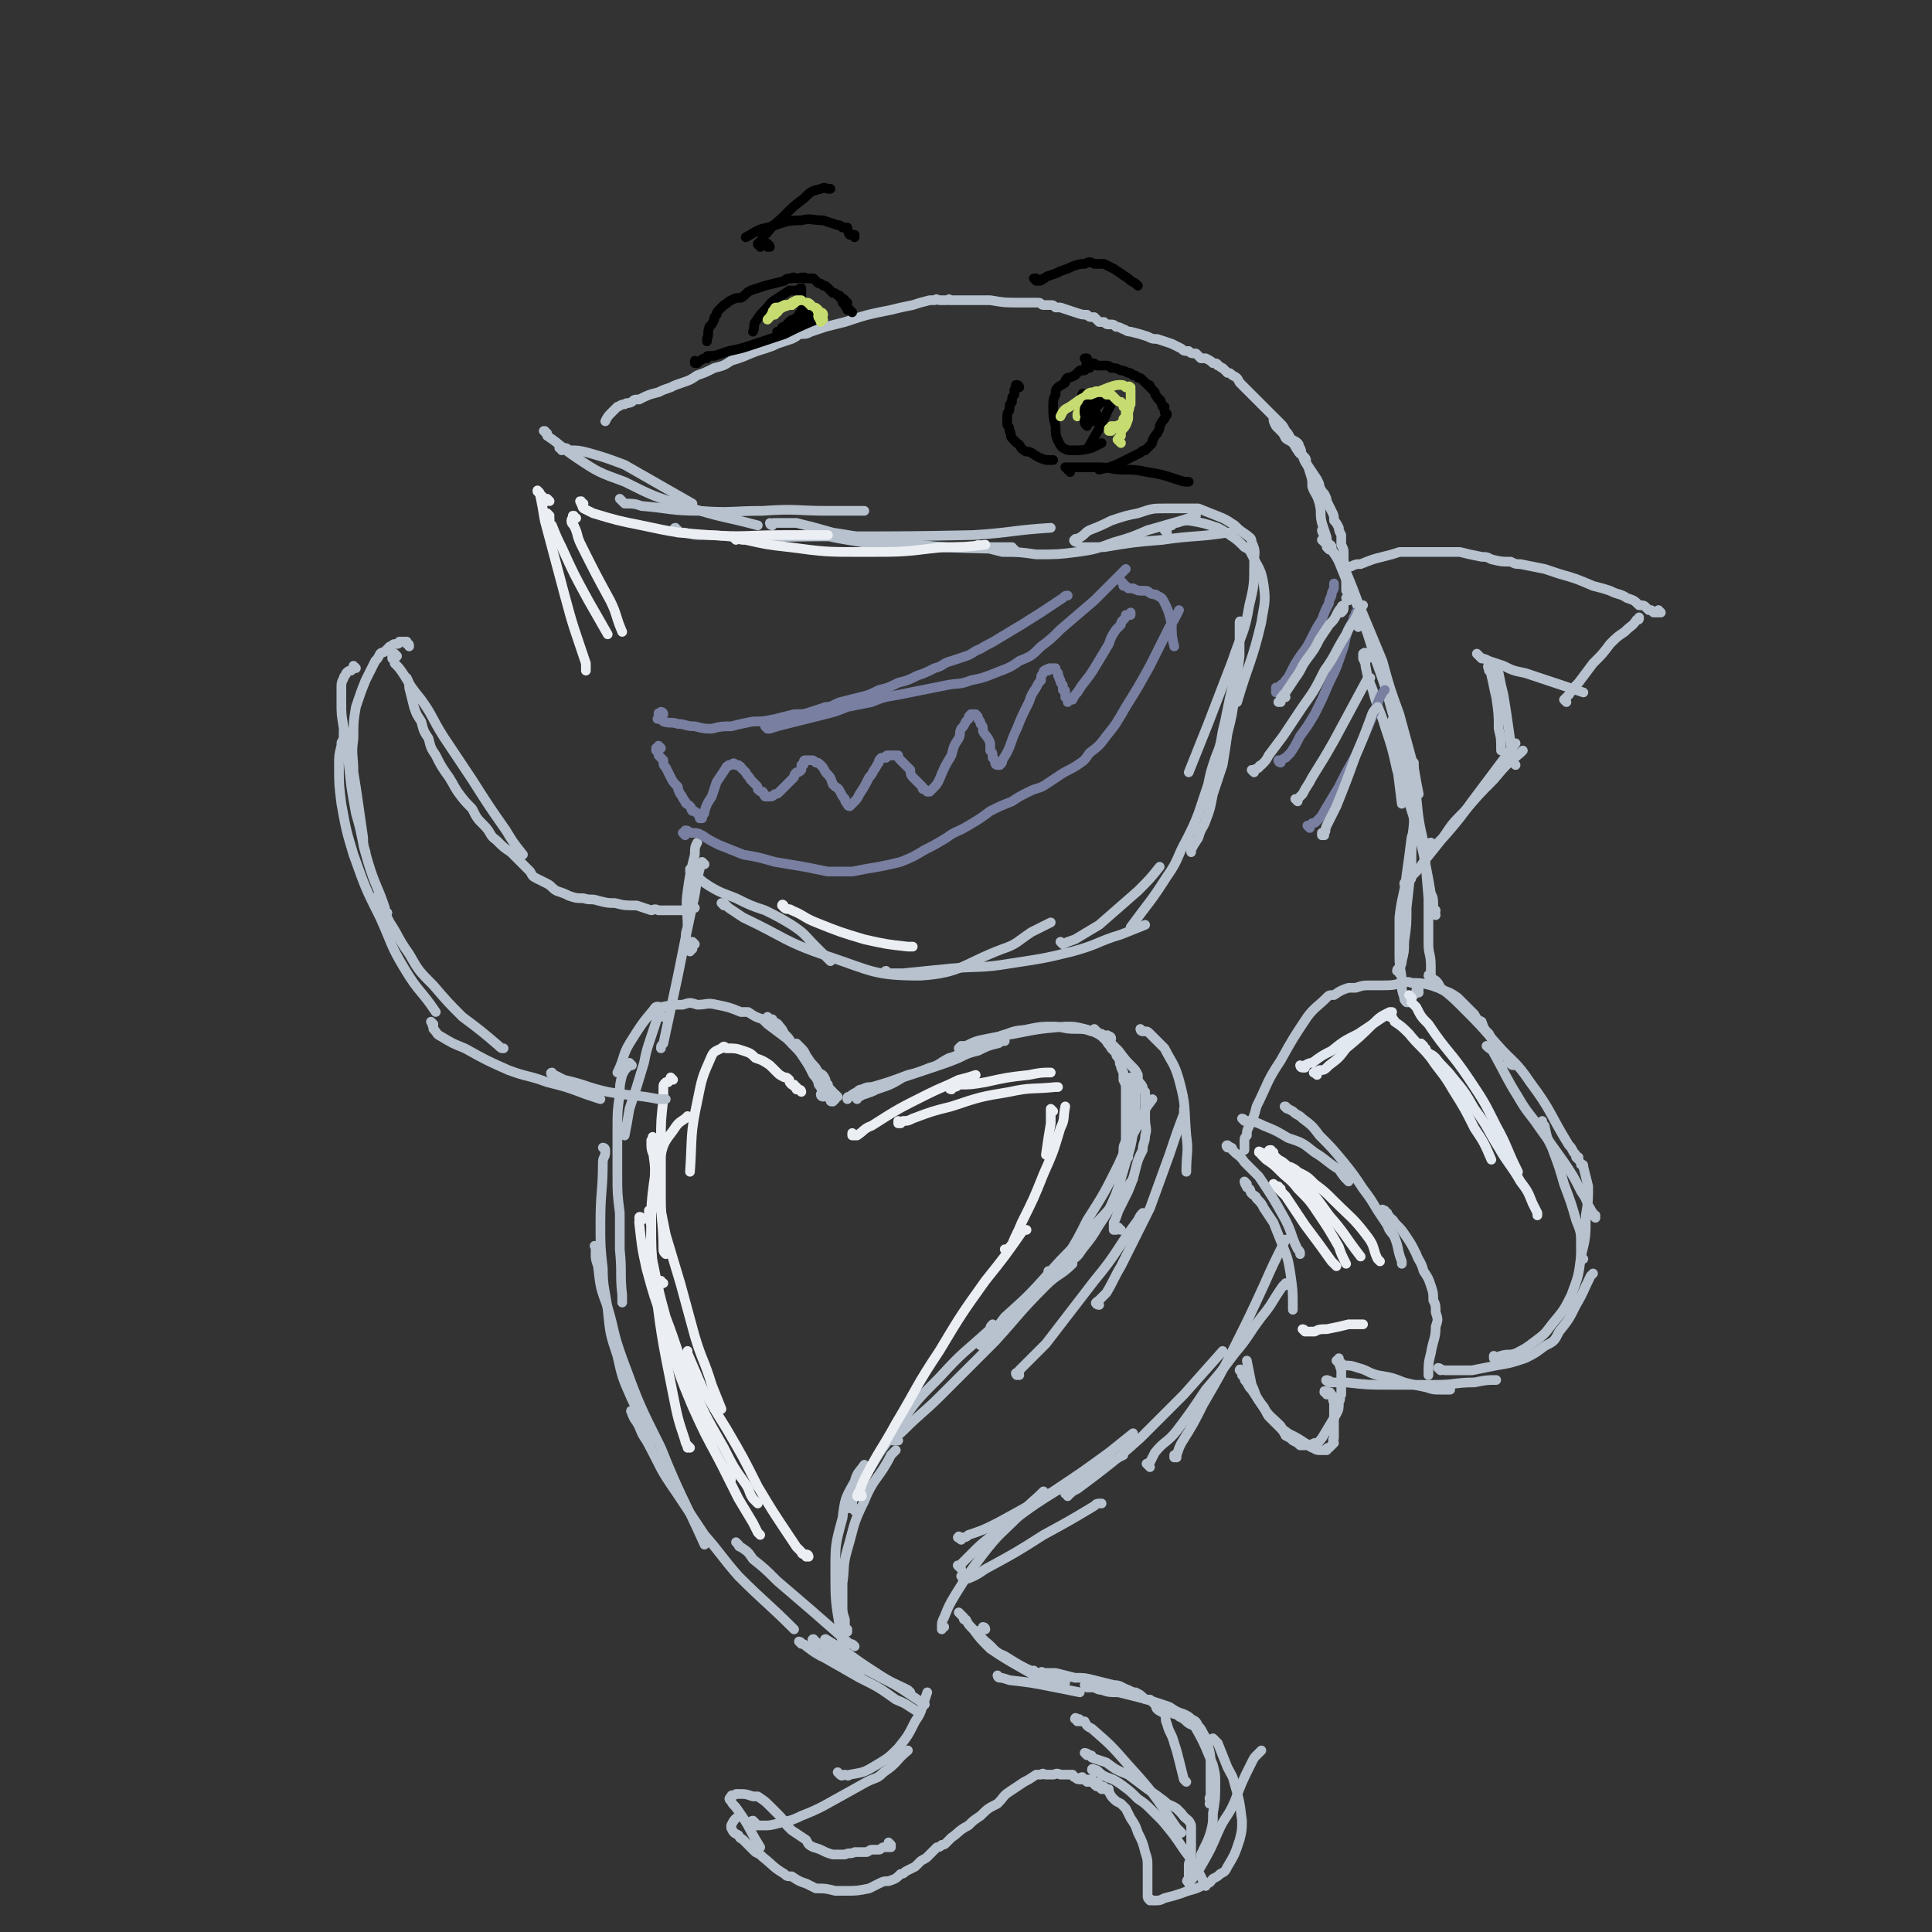 <svg viewBox='0 0 798 798' version='1.1' xmlns='http://www.w3.org/2000/svg' xmlns:xlink='http://www.w3.org/1999/xlink'><rect x="0" y="0" width="798" height="798" fill="#333333" stroke="none"/><g fill='none' stroke='#B7C2CE' stroke-width='4' stroke-linecap='round' stroke-linejoin='round'><path d='M337,678c-1,0 -1,-1 -1,-1 -1,0 0,1 0,1 0,0 0,0 1,0 0,1 0,1 1,1 2,1 2,1 3,2 5,3 5,3 10,5 6,4 6,3 13,7 6,3 6,3 12,7 3,2 3,2 6,4 '/><path d='M342,678c0,0 -2,-1 -1,-1 10,6 10,7 21,14 6,4 7,4 13,7 0,0 0,0 1,1 '/><path d='M355,691c-1,0 -1,-1 -1,-1 -1,0 -1,1 -1,1 -1,-1 -1,-1 -1,-1 -1,0 -1,0 -1,-1 -1,-2 -1,-2 -1,-4 -2,-6 -2,-6 -3,-12 -2,-12 -2,-12 -2,-24 0,-11 0,-11 3,-22 1,-8 1,-8 5,-15 1,-4 2,-4 4,-7 '/><path d='M350,674c0,0 -1,-1 -1,-1 0,0 1,0 1,0 -1,0 -1,0 -1,-1 0,-1 0,-1 0,-3 -1,-3 -1,-3 -1,-6 0,-5 0,-5 0,-9 1,-7 0,-7 2,-14 3,-10 2,-10 7,-20 4,-10 6,-9 11,-19 1,-1 1,-1 2,-2 '/><path d='M353,624c0,-1 -1,-1 -1,-1 0,-1 1,0 1,0 -1,0 -1,0 -2,0 0,0 0,0 0,0 1,-1 1,-1 1,-3 2,-4 2,-4 4,-8 7,-11 6,-11 14,-21 8,-12 8,-12 18,-22 10,-11 10,-10 21,-20 0,-1 0,-1 1,-2 '/><path d='M371,595c0,0 -1,-1 -1,-1 0,0 0,0 0,1 -1,0 -2,0 -1,0 1,-2 2,-2 4,-4 8,-8 8,-7 16,-15 11,-11 11,-11 22,-22 10,-11 10,-12 21,-23 5,-5 6,-4 11,-9 '/><path d='M406,556c-1,0 -2,-1 -1,-1 0,-1 1,0 1,-1 1,-1 1,-1 2,-2 4,-4 4,-4 7,-8 10,-9 10,-9 19,-19 7,-8 7,-7 14,-15 7,-7 7,-7 14,-15 3,-4 3,-4 6,-8 '/><path d='M434,526c0,0 -1,-1 -1,-1 0,0 0,1 1,1 0,1 0,1 0,1 0,0 0,0 0,-1 1,0 1,0 2,-1 2,-3 2,-2 4,-5 5,-8 5,-8 9,-16 7,-11 7,-11 13,-23 4,-9 4,-9 9,-18 2,-5 2,-5 5,-9 '/><path d='M438,525c0,-1 -1,-1 -1,-1 0,-1 0,0 0,0 0,0 0,0 0,0 1,0 1,0 1,0 1,0 1,0 2,-1 1,0 1,-1 2,-2 3,-2 3,-2 5,-5 4,-5 4,-5 7,-10 4,-6 4,-6 7,-13 2,-6 2,-6 4,-13 2,-6 2,-6 3,-12 1,-6 0,-6 1,-11 0,-3 0,-3 0,-6 0,-2 0,-2 -1,-3 0,-1 0,-1 -1,-3 0,0 0,0 0,0 '/><path d='M463,508c-1,0 -1,-1 -1,-1 -1,0 -1,0 -1,1 -1,0 -1,0 -1,0 0,0 0,0 0,0 0,0 0,0 0,0 0,-2 0,-2 0,-3 1,-2 1,-2 2,-5 2,-4 2,-4 4,-8 2,-5 2,-5 3,-9 1,-4 1,-4 3,-8 0,-3 1,-3 1,-6 1,-3 0,-3 0,-7 0,-3 0,-3 0,-5 0,-3 0,-3 0,-6 -1,-1 -1,-1 -1,-2 -1,-2 -1,-1 -2,-3 0,-1 0,-1 0,-2 -1,-2 -1,-2 -2,-3 -3,-3 -3,-3 -6,-7 -1,-1 -1,-1 -3,-3 -1,-1 -1,-1 -2,-2 -1,-1 -1,-1 -3,-2 -1,-1 -1,-1 -2,-2 '/><path d='M466,478c0,0 -1,-1 -1,-1 0,0 1,0 1,1 0,0 -1,0 -1,1 0,0 -1,0 -1,-1 0,0 0,0 0,-1 0,-1 0,-1 0,-2 0,-3 1,-2 1,-5 0,-4 0,-4 0,-8 0,-4 0,-4 0,-7 0,-3 0,-3 0,-5 0,-2 0,-2 -1,-4 0,-2 0,-2 0,-3 -1,-2 -1,-2 -1,-3 -1,-1 0,-1 -1,-3 -1,-1 -1,-1 -1,-2 -1,-1 -1,-1 -2,-2 -1,-2 -1,-1 -2,-3 -1,-1 -1,-1 -2,-2 -3,-2 -4,-2 -7,-3 -4,-1 -4,-1 -8,-1 -11,1 -11,1 -21,3 -6,1 -6,1 -11,2 -5,1 -5,1 -9,3 -1,0 -1,0 -2,0 -1,1 -1,1 -1,1 '/><path d='M459,429c0,-1 -1,-1 -1,-1 -1,-1 -1,0 -1,0 -1,0 -1,0 -2,-1 -2,0 -2,-1 -4,-1 -3,-1 -3,-1 -7,-1 -5,0 -5,-1 -9,-1 -5,0 -5,0 -10,1 -4,1 -4,0 -9,2 -4,1 -4,2 -8,3 -4,2 -4,2 -8,4 -4,1 -4,2 -8,3 -4,2 -4,3 -8,4 -5,2 -5,2 -9,3 -8,3 -8,3 -15,5 -2,0 -2,0 -4,1 -1,0 -1,0 -2,1 -2,1 -2,1 -3,2 -1,0 -1,0 -1,1 '/><path d='M415,430c0,0 -1,-1 -1,-1 0,0 1,0 1,1 -1,0 -1,0 -2,0 0,0 0,1 -1,1 -4,1 -4,1 -8,3 -4,1 -4,1 -8,3 -5,2 -5,2 -11,4 -6,2 -6,2 -12,4 -5,3 -5,3 -11,5 -2,1 -2,1 -5,2 -1,0 -1,1 -3,1 0,0 0,0 0,1 '/><path d='M346,453c0,0 -1,-1 -1,-1 0,0 1,1 1,1 0,0 -1,0 -1,0 0,0 0,0 0,1 0,0 0,0 -1,1 -1,0 -1,0 -1,-1 -1,0 0,-1 -1,-2 -1,-1 0,-1 -1,-3 -2,-4 -2,-4 -4,-7 -2,-3 -2,-3 -4,-6 -1,-2 -1,-2 -2,-3 -1,-1 -1,-1 -2,-2 0,0 0,0 0,0 '/><path d='M340,453c0,0 -1,0 -1,-1 0,0 1,0 1,0 0,-1 0,-1 0,-1 0,-1 -1,-1 -1,-2 -1,-1 -1,-1 -1,-2 -1,-2 -1,-2 -2,-3 -2,-4 -2,-4 -4,-7 -2,-3 -2,-3 -5,-6 -1,-2 -1,-2 -3,-4 -1,-2 -1,-2 -2,-3 -1,-2 -2,-1 -3,-3 -1,0 -1,0 -2,-1 '/><path d='M344,452c0,0 -1,-1 -1,-1 0,0 1,0 1,0 -1,-1 -1,-1 -1,-1 -1,-1 -1,-1 -1,-2 -1,-1 -1,-1 -1,-2 -1,-2 -1,-2 -3,-3 -1,-2 -1,-2 -3,-4 -2,-2 -2,-2 -4,-4 -3,-3 -3,-3 -6,-6 -4,-3 -4,-3 -8,-6 -1,-1 -1,-1 -2,-2 -3,-1 -3,-1 -6,-3 -1,0 -1,0 -3,0 -5,-2 -5,-2 -10,-3 -4,-1 -4,0 -8,0 -3,-1 -3,-1 -6,0 -4,0 -4,0 -9,1 -1,0 -2,-1 -3,1 -5,6 -5,6 -10,14 -3,5 -2,6 -5,12 '/><path d='M274,420c-1,0 -1,-1 -1,-1 -1,0 0,1 0,1 0,0 -1,-1 -1,0 -1,1 -1,1 -1,2 -1,3 -1,3 -2,6 -2,6 -2,6 -3,11 -3,10 -3,10 -6,19 -1,6 -1,6 -2,11 '/><path d='M261,440c0,0 -1,-1 -1,-1 0,0 0,0 0,0 0,1 -1,1 -1,2 -1,1 -1,1 -2,3 -1,4 -1,4 -1,8 -1,7 -1,7 -1,15 0,9 0,9 0,18 0,8 0,8 1,16 0,8 0,8 0,15 1,10 0,10 1,19 0,1 0,1 0,3 '/><path d='M250,475c0,0 -1,-1 -1,-1 0,0 1,0 1,1 0,0 0,0 0,1 0,2 -1,2 -1,4 0,12 -1,12 -1,25 0,10 0,10 1,19 0,8 1,9 2,17 1,10 1,10 4,19 2,9 2,9 6,18 4,8 4,8 8,17 '/><path d='M247,516c-1,-1 -1,-1 -1,-1 -1,-1 0,0 0,0 0,0 0,0 0,1 0,1 0,1 0,2 0,2 0,2 1,5 1,9 1,9 4,17 3,10 2,10 6,21 7,19 7,19 16,37 8,20 9,20 18,40 '/><path d='M262,584c-1,0 -2,-2 -1,-1 0,1 0,1 1,3 3,4 2,5 5,9 6,11 5,11 12,21 6,9 6,9 12,18 7,8 7,9 14,17 11,11 12,11 23,22 '/><path d='M305,638c0,0 -1,-1 -1,-1 0,0 0,0 1,1 0,1 1,1 1,1 3,2 3,2 5,5 5,4 5,4 10,9 7,6 7,6 14,12 8,7 8,7 16,14 1,0 1,0 2,1 '/><path d='M331,679c0,0 -1,-1 -1,-1 0,0 1,0 1,1 0,0 0,0 0,0 1,0 1,0 2,1 4,3 4,3 8,5 7,4 7,4 14,8 8,4 8,4 15,9 5,2 4,2 9,5 '/><path d='M390,672c0,0 -1,-1 -1,-1 0,0 0,1 0,2 0,0 0,-1 0,-1 0,-2 0,-2 1,-4 2,-5 2,-5 5,-10 5,-8 5,-8 11,-16 7,-9 7,-8 15,-16 5,-6 5,-5 10,-10 '/><path d='M398,652c0,0 -1,-1 -1,-1 0,0 0,0 1,1 0,0 -1,0 0,0 1,0 1,0 2,0 5,-2 5,-3 9,-5 11,-6 11,-6 22,-13 11,-6 11,-6 21,-12 1,-1 1,-1 3,-1 '/><path d='M397,648c-1,-1 -1,-1 -1,-1 -1,-1 0,0 0,0 0,0 0,0 1,-1 0,0 0,0 0,0 2,-2 2,-2 4,-4 4,-4 4,-4 9,-8 13,-9 13,-10 26,-18 14,-8 14,-8 28,-15 '/><path d='M397,636c-1,-1 -2,-1 -1,-1 0,-1 0,0 1,0 2,0 2,0 3,-1 6,-2 6,-2 12,-5 11,-6 11,-6 23,-13 12,-8 12,-8 23,-16 5,-4 5,-4 10,-8 '/><path d='M441,618c0,-1 -1,-1 -1,-1 0,-1 0,0 1,0 0,0 0,0 1,0 1,-1 1,-1 3,-2 4,-3 4,-3 8,-6 9,-7 9,-7 18,-15 9,-9 9,-9 18,-18 8,-9 8,-9 16,-18 '/><path d='M475,606c-1,-1 -1,-1 -1,-1 -1,-1 0,0 0,0 0,0 0,-1 1,-1 1,-2 1,-2 2,-4 4,-5 5,-4 9,-9 6,-8 6,-8 12,-17 6,-7 6,-7 12,-15 6,-7 5,-7 11,-15 5,-6 4,-6 9,-13 1,0 1,0 1,-1 '/><path d='M486,602c0,0 -1,-1 -1,-1 0,0 0,1 0,1 1,0 0,-1 1,-1 1,-3 1,-3 2,-5 5,-8 5,-8 9,-16 7,-12 7,-12 13,-24 6,-12 6,-12 12,-25 4,-9 4,-9 8,-17 0,-1 1,-1 1,-2 '/><path d='M397,667c0,0 -1,-1 -1,-1 0,0 1,1 2,2 0,1 0,1 1,1 1,2 1,2 3,4 3,4 3,4 7,8 6,4 6,4 13,8 7,4 7,4 15,8 '/><path d='M407,673c0,0 -1,-1 -1,-1 0,0 1,0 1,1 -1,0 -1,0 -1,0 -1,0 -1,0 -1,1 0,1 0,1 0,2 1,1 1,1 2,2 4,3 3,4 8,6 11,7 11,6 24,11 0,0 0,0 1,0 '/><path d='M413,693c0,0 -1,-1 -1,-1 0,0 0,1 1,1 1,0 1,0 4,1 9,1 9,1 19,3 5,1 5,1 10,2 '/><path d='M428,691c0,0 -1,-1 -1,-1 0,0 0,0 1,1 0,0 0,0 1,0 1,0 1,-1 2,0 2,0 2,0 5,0 4,1 4,1 8,2 4,0 4,0 8,1 4,1 4,1 8,2 3,0 3,1 6,2 2,1 2,1 3,1 2,1 2,1 3,2 1,1 1,1 3,1 1,1 1,1 2,2 1,1 0,1 1,2 1,1 2,1 3,2 1,2 0,2 1,4 1,4 2,4 3,8 1,3 1,3 2,7 1,4 1,4 2,8 1,1 1,1 1,1 '/><path d='M449,697c0,0 -1,-1 -1,-1 0,0 0,0 1,1 0,0 0,0 0,0 1,0 1,0 2,0 2,0 2,1 4,1 3,1 3,1 7,1 4,1 4,1 8,2 4,1 4,1 7,2 3,1 3,1 6,2 3,2 3,2 6,3 2,1 2,1 3,2 2,1 2,1 3,3 1,1 1,1 2,3 1,2 2,2 2,5 1,4 1,4 1,7 0,3 0,3 0,6 0,3 0,3 0,5 0,1 0,1 0,3 -1,1 0,1 0,3 -1,0 0,0 0,0 '/><path d='M479,706c0,0 -1,-1 -1,-1 0,0 0,0 1,1 0,0 0,0 0,0 0,0 0,0 0,0 2,1 2,0 3,1 1,0 2,0 3,1 1,0 1,0 2,1 2,1 2,1 3,2 2,2 3,1 4,3 4,7 4,8 7,15 1,4 1,4 1,7 0,7 0,7 -1,13 0,4 0,4 -1,8 -1,3 -1,3 -3,7 0,1 -1,1 -1,3 0,0 0,0 0,1 '/><path d='M445,711c0,-1 -1,-1 -1,-1 0,-1 1,0 1,0 1,0 1,0 1,1 1,0 1,0 2,0 1,2 1,2 3,3 8,7 8,7 15,15 11,12 11,13 20,26 1,1 1,1 2,2 '/><path d='M452,732c0,-1 -1,-1 -1,-1 0,-1 1,0 1,0 1,0 1,0 2,1 1,1 1,1 3,2 3,1 3,1 6,3 4,3 4,3 7,6 3,2 3,2 6,5 2,2 2,2 4,4 5,6 5,6 9,12 3,4 3,4 5,7 2,4 2,4 4,8 '/><path d='M449,725c0,0 -1,-1 -1,-1 0,0 1,0 2,1 1,0 1,0 1,1 3,1 3,1 6,2 4,3 4,3 9,5 4,3 4,3 8,6 3,2 3,2 7,5 2,2 2,1 5,3 1,1 1,1 2,2 2,3 3,2 4,5 0,1 0,1 0,3 0,5 0,5 0,10 0,2 -1,2 -1,3 0,2 0,2 0,3 0,2 0,1 0,3 -1,1 -1,1 0,1 0,1 0,1 0,1 3,-4 3,-4 5,-7 4,-7 4,-7 7,-14 3,-7 4,-6 7,-13 3,-8 3,-8 7,-16 1,-2 1,-2 2,-3 1,-1 1,-1 2,-2 '/><path d='M448,735c-1,0 -1,-1 -1,-1 -1,0 0,1 0,1 0,0 0,0 1,0 0,0 0,0 1,0 0,0 0,0 0,0 1,0 1,0 2,0 0,0 0,0 0,1 2,0 2,0 3,1 1,1 1,1 2,1 1,1 1,1 2,2 1,2 1,2 2,3 1,1 1,1 3,2 1,1 1,1 2,2 1,2 1,2 2,4 2,3 2,3 3,6 2,4 2,4 3,8 1,3 1,3 1,6 0,2 0,2 0,4 0,2 0,2 0,4 0,1 0,1 0,1 0,1 0,1 0,3 0,0 0,0 0,0 0,1 0,1 1,2 0,0 0,-1 1,0 0,0 0,0 1,0 2,0 2,0 4,-1 4,-1 4,-1 7,-2 5,-2 5,-1 10,-4 2,0 2,-1 3,-2 2,-1 2,-1 3,-2 2,-1 2,-1 3,-3 3,-5 3,-5 5,-11 1,-4 1,-4 1,-8 -1,-8 -1,-8 -3,-15 -1,-4 -1,-3 -3,-7 -2,-5 -2,-5 -4,-10 -1,-1 -1,-1 -2,-2 '/><path d='M458,740c0,0 -1,-1 -1,-1 0,0 0,0 1,0 0,0 0,0 0,0 -1,0 -1,0 -1,0 -1,0 -1,0 -2,0 0,-1 0,0 0,0 -1,-1 -1,-1 -1,-1 -1,0 -1,0 -2,-1 0,0 0,0 -1,-1 -1,0 -1,0 -2,0 -1,-1 -1,-1 -2,-1 -2,0 -2,0 -3,-1 -1,0 0,0 -1,-1 -2,0 -2,0 -3,0 -1,0 -1,0 -2,0 -2,-1 -2,0 -3,0 -1,0 -1,0 -3,0 -1,0 -1,-1 -2,0 -1,0 -1,0 -2,0 -3,2 -3,2 -5,3 -3,2 -3,2 -6,4 -3,2 -2,2 -5,5 -4,2 -4,2 -7,5 -3,2 -3,2 -5,4 -4,2 -4,3 -7,5 -1,1 -1,1 -2,2 -1,1 -1,1 -2,1 -1,1 -1,1 -2,1 -1,1 -1,1 -2,2 -1,1 -1,1 -2,2 -1,1 -2,1 -3,2 -1,1 -1,1 -2,2 -2,1 -2,1 -4,2 -1,1 -1,1 -2,1 -2,2 -2,2 -5,3 -2,0 -2,0 -4,1 -2,1 -2,1 -4,2 -5,1 -5,1 -10,1 -2,0 -2,0 -4,0 -4,-1 -4,-1 -8,-1 -2,-1 -2,-1 -4,-2 -3,-1 -3,-1 -6,-3 -2,0 -2,0 -3,-1 -5,-3 -4,-3 -9,-7 -1,-1 -1,-1 -3,-2 -2,-2 -2,-2 -5,-5 -1,-1 -1,0 -2,-2 -2,-1 -2,-1 -3,-3 0,0 0,-1 0,-1 1,-2 1,-2 2,-3 '/><path d='M368,762c0,0 -1,-1 -1,-1 0,0 0,0 1,1 0,0 0,0 0,1 0,0 0,0 0,0 -1,0 -1,0 -1,0 -1,0 -1,0 -1,0 0,0 0,0 -1,0 0,0 0,0 0,0 -1,0 -1,1 -2,1 -1,0 -1,0 -2,0 -2,0 -1,0 -3,1 -2,0 -2,0 -5,0 -2,1 -2,0 -4,1 -3,0 -3,0 -5,0 -4,-1 -4,-2 -8,-3 -2,-1 -2,-1 -3,-3 -3,-2 -3,-2 -6,-4 -1,-1 -1,-1 -2,-2 -2,-3 -2,-3 -4,-5 -2,-2 -2,-2 -3,-3 -2,-2 -2,-2 -5,-4 -1,0 -1,0 -2,0 -3,-1 -3,-1 -5,-1 -1,0 -1,0 -2,0 -1,1 -2,0 -2,1 -1,1 -1,1 0,2 1,2 1,1 3,4 5,7 4,7 9,15 '/><path d='M312,753c0,0 -1,-1 -1,-1 -1,0 -1,1 -1,1 0,0 0,0 0,0 0,0 0,1 1,1 0,0 0,0 1,0 1,0 1,0 3,0 3,0 3,0 7,-1 4,-1 5,-1 9,-3 5,-2 5,-2 9,-4 9,-5 9,-5 18,-10 4,-2 4,-1 7,-4 6,-4 5,-5 10,-9 '/><path d='M347,733c0,0 -1,-1 -1,-1 0,0 1,1 1,1 1,1 1,0 2,0 1,0 1,1 2,0 6,-1 6,-1 11,-4 5,-3 5,-3 9,-7 4,-5 4,-5 7,-11 2,-3 2,-3 3,-6 1,-3 1,-3 2,-6 '/></g>
<g fill='none' stroke='#EBEEF3' stroke-width='4' stroke-linecap='round' stroke-linejoin='round'><path d='M278,446c0,0 -1,-1 -1,-1 0,0 0,0 0,1 0,0 -1,0 -1,1 -1,0 -1,0 -1,0 -1,1 -1,1 -1,2 0,3 0,3 0,5 -1,9 -1,9 -1,17 0,12 0,12 0,24 0,10 1,10 1,21 0,1 0,1 1,2 '/><path d='M271,471c-1,-1 -1,-1 -1,-1 -1,-1 0,0 0,0 0,1 -1,1 -1,1 0,1 0,1 0,2 0,3 1,3 1,5 1,6 0,6 1,12 2,10 2,10 4,20 3,10 3,10 6,20 3,11 3,11 6,22 3,10 4,10 7,20 2,5 2,5 4,10 '/><path d='M265,504c0,-1 -1,-1 -1,-1 0,-1 1,0 1,0 0,0 0,0 0,0 -1,1 -1,1 -1,2 1,9 1,10 3,19 3,11 3,11 7,22 3,11 4,11 8,23 3,9 3,9 8,18 3,8 3,8 7,16 2,4 3,4 5,8 0,0 0,0 0,0 '/><path d='M274,530c-1,0 -1,-1 -1,-1 -1,0 -1,1 -1,2 0,1 0,1 0,2 -1,2 -1,2 0,5 2,9 2,9 5,18 4,13 4,13 9,25 5,11 5,11 11,22 4,8 4,8 8,16 3,5 3,5 6,10 1,2 1,2 2,4 0,0 0,0 1,1 '/><path d='M334,643c0,0 0,-1 -1,-1 0,0 0,1 0,1 0,-1 0,-1 -1,-1 0,0 -1,0 -1,-1 -1,-1 -1,-1 -2,-2 -2,-3 -2,-3 -4,-6 -6,-9 -6,-9 -12,-19 -6,-12 -6,-12 -13,-24 -5,-8 -5,-8 -10,-17 -3,-7 -3,-7 -6,-14 0,-1 0,-1 0,-1 '/><path d='M313,621c0,0 -1,-1 -1,-1 0,0 1,1 1,1 -1,-1 -1,-1 -2,-2 -2,-3 -1,-3 -3,-6 -5,-7 -5,-7 -9,-15 -8,-14 -8,-14 -14,-28 -6,-13 -5,-13 -10,-26 -3,-11 -3,-11 -5,-21 -2,-8 -1,-9 -1,-17 -1,-3 -1,-3 -1,-6 0,0 0,0 1,0 '/><path d='M285,598c0,0 -1,-1 -1,-1 0,0 0,1 0,1 0,-1 -1,-2 -1,-3 -3,-9 -3,-9 -5,-19 -5,-25 -5,-25 -8,-50 -1,-10 -1,-10 -1,-21 0,-8 0,-8 1,-16 1,-6 0,-6 3,-12 1,-5 2,-6 5,-10 2,-3 2,-3 5,-5 1,-1 1,-1 1,-1 '/><path d='M331,451c0,0 -1,-1 -1,-1 0,0 1,1 1,1 0,-1 -1,-1 -1,-1 0,0 0,0 -1,0 0,0 0,-1 0,-1 -1,0 -1,0 -1,-1 -1,0 -1,0 -1,0 -1,-1 -1,-1 -1,-2 -1,-1 -1,-1 -2,-1 -2,-1 -2,-1 -3,-2 -1,-1 -1,-1 -3,-3 -3,-2 -3,-2 -6,-3 -2,-2 -2,-2 -5,-3 -3,-1 -3,-1 -7,-1 -1,-1 -1,-1 -2,0 -2,1 -3,1 -4,3 -4,9 -4,9 -6,19 -3,14 -2,14 -3,29 '/><path d='M353,469c0,0 -1,-1 -1,-1 0,0 0,1 0,1 0,0 0,0 0,0 0,0 0,0 0,0 1,0 1,0 2,0 3,-2 3,-3 6,-4 11,-7 11,-7 23,-13 6,-3 7,-3 13,-6 4,-1 4,-1 7,-2 '/><path d='M372,464c0,0 -1,-1 -1,-1 0,0 0,1 0,1 1,0 1,0 2,-1 2,0 2,0 4,-1 8,-3 8,-3 16,-5 12,-4 12,-4 24,-6 9,-2 9,-1 19,-2 1,0 1,0 1,0 '/><path d='M393,450c0,0 -1,0 -1,-1 0,0 0,0 1,0 2,0 2,0 3,-1 5,0 5,0 11,-1 9,-2 9,-2 18,-3 5,-1 5,-1 9,-1 '/><path d='M356,618c0,-1 -1,-2 -1,-1 0,0 0,0 0,1 0,0 -1,0 -1,0 0,0 0,-1 1,-2 1,-3 1,-3 2,-5 6,-12 7,-12 13,-23 9,-15 8,-15 18,-30 9,-15 9,-15 19,-29 8,-10 8,-10 15,-20 1,-1 1,-1 2,-1 '/><path d='M416,517c0,0 -1,-1 -1,-1 0,0 0,0 1,1 0,0 0,0 0,0 0,0 0,0 0,0 1,-2 1,-2 2,-3 2,-5 2,-4 4,-9 5,-10 5,-10 9,-20 4,-9 4,-9 7,-19 2,-4 1,-4 2,-9 '/><path d='M435,459c0,0 -1,-1 -1,-1 0,0 0,0 0,1 0,0 0,0 0,1 0,2 0,2 0,4 -1,6 -1,6 -2,13 '/><path d='M529,491c-1,0 -1,-1 -1,-1 -1,0 0,0 0,0 0,0 -1,0 -1,0 -1,-1 -1,-1 -1,-1 0,0 0,0 0,0 1,1 1,1 2,2 1,1 1,1 3,3 4,6 4,6 8,12 6,8 6,8 11,15 1,1 1,1 2,2 '/><path d='M521,477c0,-1 -1,-1 -1,-1 0,-1 0,0 1,0 0,1 0,1 0,1 1,1 1,1 2,2 3,2 3,2 6,5 3,3 4,3 7,7 5,5 5,5 9,11 4,6 4,6 8,13 1,3 1,3 3,7 '/><path d='M526,476c-1,0 -1,-1 -1,-1 -1,0 -1,0 -1,1 0,0 1,0 1,1 1,0 1,0 2,1 2,2 2,1 4,3 4,4 4,4 8,8 5,6 5,6 10,13 7,8 6,8 13,17 '/><path d='M532,482c-1,0 -1,-1 -1,-1 -1,0 -1,0 -1,0 0,0 1,0 1,0 1,1 1,1 2,1 2,1 2,1 3,2 4,2 4,2 7,5 4,3 4,3 8,7 7,7 8,7 14,15 3,4 2,5 4,9 1,1 1,1 1,1 '/><path d='M539,550c0,0 -1,-1 -1,-1 0,0 1,0 1,1 1,0 1,0 2,0 1,0 1,0 2,0 2,-1 2,-1 5,-1 5,-1 5,-1 9,-2 3,0 3,0 6,0 '/></g>
<g fill='none' stroke='#B7C2CE' stroke-width='4' stroke-linecap='round' stroke-linejoin='round'><path d='M421,568c-1,0 -1,-1 -1,-1 -1,0 0,1 0,1 0,-1 0,-1 1,-1 0,-1 0,-1 0,-1 1,-1 1,-1 2,-2 5,-5 5,-5 9,-9 10,-13 10,-13 20,-26 10,-12 9,-13 18,-25 1,-2 1,-2 2,-3 '/><path d='M454,539c-1,0 -2,-1 -1,-1 0,-1 1,0 1,-1 2,-2 2,-2 3,-3 3,-5 3,-6 6,-11 6,-12 6,-12 12,-24 4,-11 4,-11 8,-22 3,-9 3,-9 6,-17 0,-1 0,-1 0,-2 '/><path d='M472,426c0,0 -1,-1 -1,-1 0,0 0,1 1,1 0,0 0,0 1,0 1,0 1,0 2,1 1,1 1,1 2,2 2,2 2,2 4,4 3,6 4,6 6,13 3,11 2,11 3,23 1,7 0,7 0,15 '/><path d='M548,576c0,-1 -1,-1 -1,-1 0,-1 0,0 1,0 0,0 0,0 0,0 0,0 -1,0 -1,0 0,-1 0,0 1,0 0,0 0,0 0,0 0,0 -1,0 -1,0 0,-1 0,0 1,0 0,0 0,0 0,0 0,0 -1,0 -1,0 0,-1 1,0 1,0 1,0 1,0 1,0 1,0 0,1 1,1 0,1 0,1 1,1 0,1 -1,1 0,2 0,0 0,0 0,1 0,1 0,1 0,2 0,0 0,0 0,1 0,0 0,0 0,1 0,0 0,0 0,1 0,1 0,1 0,1 0,1 0,1 0,2 0,1 0,1 0,2 0,2 0,2 0,4 -1,1 0,1 0,2 -1,1 -1,1 -2,2 -1,0 -1,0 -1,1 -1,0 -1,0 -1,0 0,0 -1,0 -1,0 0,0 0,0 -1,0 -2,0 -2,-1 -3,-1 -2,-1 -1,-1 -3,-2 -3,-2 -3,-2 -7,-4 -1,-1 -2,-1 -3,-3 -4,-4 -5,-4 -8,-9 -3,-4 -2,-4 -4,-8 -1,-5 -1,-5 -2,-10 '/><path d='M513,567c0,-1 -1,-2 -1,-1 0,0 0,0 1,1 0,0 0,0 0,1 0,0 0,0 1,1 0,1 0,1 1,2 1,2 1,2 2,3 2,3 2,3 4,6 2,2 1,2 3,5 2,2 2,2 4,4 2,2 2,2 3,4 2,1 2,1 3,2 2,1 2,1 3,2 3,0 4,0 6,-1 2,0 2,-1 3,-2 3,-5 3,-5 6,-10 1,-2 1,-2 1,-5 1,-1 0,-1 1,-3 0,-3 0,-3 0,-6 0,-2 0,-2 0,-4 -1,-3 -1,-3 -1,-5 '/><path d='M553,563c0,0 -1,-1 -1,-1 0,0 1,0 1,0 0,0 0,0 0,0 0,1 -1,0 -1,0 0,0 1,0 2,1 0,0 0,0 1,1 3,0 3,0 6,1 4,1 4,2 8,3 6,1 6,1 11,3 4,1 4,1 9,2 3,1 3,1 6,1 2,0 2,0 4,0 '/><path d='M549,571c0,0 -2,-1 -1,-1 0,0 1,0 2,1 3,0 3,0 6,0 9,1 9,1 18,1 9,0 9,0 19,0 8,0 8,-1 16,-1 5,-1 5,-1 9,-1 '/><path d='M595,566c0,0 -1,-1 -1,-1 1,0 1,1 3,1 1,0 1,0 3,0 4,0 4,0 8,0 5,-1 5,-1 10,-2 6,-1 6,-1 12,-3 4,-2 4,-2 8,-5 4,-2 4,-2 6,-6 4,-5 4,-5 7,-11 3,-5 3,-6 6,-12 0,0 0,0 1,-1 '/><path d='M618,561c0,0 -1,-1 -1,-1 0,0 0,1 0,1 1,0 1,0 1,0 1,0 1,-1 2,-1 3,-1 3,0 6,-1 4,-2 4,-2 8,-5 4,-3 4,-3 7,-7 5,-6 5,-6 8,-12 3,-8 3,-8 4,-16 2,-8 2,-8 2,-17 1,-6 1,-6 1,-12 -1,-4 -1,-4 -2,-8 0,-1 0,-1 -1,-1 0,-1 0,0 0,0 '/><path d='M654,520c0,0 -1,-1 -1,-1 0,0 0,0 0,0 0,-1 0,-1 0,-2 0,-1 0,-1 0,-3 0,-5 0,-5 -2,-10 -2,-7 -2,-7 -5,-15 -2,-7 -2,-7 -5,-15 -2,-4 -2,-4 -3,-9 -1,-1 -1,-1 -1,-2 '/><path d='M659,503c0,0 -1,-1 -1,-1 0,0 1,0 1,0 -1,0 -1,0 -1,-1 -1,-1 -1,-2 -2,-3 -1,-3 -1,-3 -3,-6 -3,-6 -3,-6 -7,-12 -5,-7 -5,-7 -10,-14 -4,-6 -5,-6 -9,-13 -5,-8 -5,-9 -10,-18 -1,-2 -1,-1 -3,-3 '/><path d='M652,479c0,0 -1,-1 -1,-1 0,0 1,0 1,0 0,0 -1,0 -1,0 0,-1 0,-1 -1,-2 -1,-2 -1,-2 -2,-3 -8,-13 -7,-14 -16,-26 -6,-9 -7,-8 -14,-16 -7,-8 -7,-8 -14,-15 -4,-4 -4,-4 -9,-8 -1,-2 -1,-2 -2,-3 -2,-1 -2,-2 -3,-2 0,-1 1,0 1,1 '/><path d='M625,440c-1,0 -1,-1 -1,-1 -1,0 -1,0 -1,0 0,-1 0,-1 0,-2 -1,-1 -1,-1 -2,-1 -1,-1 -1,-1 -2,-3 -1,-1 -1,-1 -2,-2 -1,-2 -1,-2 -2,-4 -2,-2 -2,-2 -3,-5 -2,-1 -2,-1 -3,-3 -2,-2 -2,-2 -5,-5 -1,-1 -1,-1 -2,-2 -3,-2 -3,-2 -6,-3 -2,-1 -2,-1 -5,-2 -4,-1 -4,-1 -8,-1 -2,-1 -2,0 -4,0 -4,1 -4,1 -9,1 -2,0 -2,0 -4,0 -3,0 -3,0 -6,1 -2,0 -2,0 -3,0 -3,1 -3,1 -6,3 -2,0 -2,0 -3,1 -4,4 -5,4 -8,8 -6,9 -6,9 -11,18 -6,9 -5,9 -10,19 -1,4 -1,4 -3,8 -1,2 -1,2 -1,4 -1,1 -1,1 -1,3 0,1 0,1 0,2 0,1 0,1 0,1 '/><path d='M514,463c0,0 -1,-1 -1,-1 0,0 1,0 1,1 0,0 0,0 0,0 0,0 0,0 1,0 1,0 1,0 2,0 3,1 3,1 5,2 5,2 5,2 10,5 6,2 6,2 11,6 5,3 5,4 10,7 2,3 2,3 4,5 '/><path d='M532,458c-1,0 -1,-1 -1,-1 -1,0 0,0 0,0 0,0 0,0 0,0 1,1 1,1 3,2 2,2 2,1 4,3 4,3 4,3 7,7 5,5 5,5 10,11 4,5 4,5 8,11 3,4 3,4 6,9 2,3 2,3 4,6 1,3 2,3 3,5 2,5 1,5 3,10 0,0 0,0 0,1 '/><path d='M572,501c0,-1 -1,-1 -1,-1 0,-1 0,0 1,0 0,1 0,1 1,1 0,0 0,0 0,0 0,1 1,1 1,2 2,1 1,1 3,3 2,2 2,2 4,5 2,3 2,3 4,7 1,3 2,3 3,7 2,3 2,3 3,6 1,3 1,3 1,6 1,2 1,2 1,5 1,3 1,3 0,6 0,5 -1,5 -2,11 -1,4 -1,4 -1,9 '/><path d='M508,474c-1,0 -1,-1 -1,-1 -1,0 0,1 0,1 0,0 1,-1 1,0 1,0 1,0 1,1 3,3 3,2 5,5 3,3 3,3 6,6 6,9 6,9 11,18 3,6 2,6 5,12 1,1 1,1 1,2 '/><path d='M515,489c0,0 -1,-1 -1,-1 0,0 0,1 1,2 0,1 0,0 1,1 1,1 0,1 1,2 1,1 2,1 2,2 2,2 2,2 3,4 2,3 2,3 4,6 2,5 2,5 4,10 2,5 2,5 3,11 1,7 1,7 1,14 0,0 0,0 0,1 '/><path d='M586,410c0,0 -1,-1 -1,-1 0,0 1,0 1,0 0,1 -1,1 -1,1 -1,1 -1,1 -1,1 -1,1 -1,1 -2,3 0,0 0,0 -1,0 0,0 0,0 0,0 -1,-1 -1,-1 -1,-2 -1,-3 -1,-3 -1,-6 0,-5 -1,-5 -1,-11 0,-8 0,-8 0,-16 1,-9 2,-9 3,-18 1,-7 1,-7 2,-15 1,-3 1,-3 1,-6 '/><path d='M578,402c0,-1 -1,-1 -1,-1 0,-1 1,-1 1,-1 1,-2 1,-2 1,-3 1,-4 1,-4 1,-8 1,-7 1,-7 1,-14 1,-9 1,-9 2,-18 0,-8 0,-8 1,-17 0,-8 0,-8 0,-16 0,-4 0,-4 0,-7 0,-1 0,-1 0,-2 0,0 0,0 0,0 '/><path d='M592,405c-1,0 -1,0 -1,-1 -1,0 0,0 0,-1 0,-2 0,-2 0,-4 0,-5 -1,-5 -1,-9 0,-10 0,-10 0,-19 -1,-12 -1,-12 -2,-23 -2,-9 -2,-9 -3,-19 -2,-9 -2,-9 -4,-17 -1,-5 -1,-5 -3,-11 0,-1 0,-1 -1,-3 0,-1 0,-2 -1,-2 0,0 -1,1 -1,2 1,9 1,9 2,18 1,8 1,8 2,16 '/><path d='M593,378c0,-1 -1,-1 -1,-1 0,-1 1,0 1,-1 -1,-1 -1,-1 -1,-2 0,-3 0,-3 -1,-5 -1,-6 -1,-6 -2,-11 -2,-10 -2,-10 -5,-20 -3,-10 -3,-10 -7,-20 -2,-9 -2,-9 -5,-18 -2,-7 -3,-7 -5,-15 -2,-5 -2,-5 -3,-10 0,-1 0,-1 -1,-3 0,-1 0,-1 0,-2 0,0 1,-1 1,0 0,0 0,1 1,2 0,0 0,0 0,0 '/><path d='M547,224c0,0 -1,-1 -1,-1 0,0 0,0 1,0 0,1 0,1 1,1 0,0 0,0 1,1 1,0 1,1 1,2 2,3 3,3 5,7 3,7 3,7 6,15 5,12 5,12 10,24 3,11 3,11 7,22 3,11 3,11 6,22 1,6 1,6 2,11 '/><path d='M547,220c0,0 -1,-1 -1,-1 0,0 0,1 1,2 0,1 0,1 1,2 2,5 3,5 5,9 4,10 4,10 8,19 4,11 4,11 7,21 4,11 4,11 7,22 5,16 4,16 8,31 0,2 0,2 1,3 '/><path d='M592,349c-1,0 -1,-1 -1,-1 -1,0 0,1 0,1 0,1 0,1 0,1 1,0 1,-1 2,-1 2,-2 2,-2 4,-4 6,-7 6,-7 11,-14 6,-8 6,-8 12,-16 3,-4 3,-4 6,-8 '/><path d='M581,366c0,-1 -1,-1 -1,-1 0,-1 1,0 1,0 0,0 0,0 1,-1 1,-1 1,-1 1,-2 3,-3 3,-3 5,-6 4,-5 4,-5 8,-10 4,-6 4,-6 9,-11 6,-7 6,-7 12,-13 5,-6 5,-6 11,-11 1,-1 1,-1 1,-1 '/><path d='M616,276c-1,0 -1,-1 -1,-1 -1,0 0,1 0,2 0,0 0,0 0,0 1,1 1,1 1,2 1,4 1,5 2,9 1,7 1,7 1,13 1,4 1,4 1,9 '/><path d='M618,275c0,0 -1,-1 -1,-1 0,0 0,0 0,0 0,0 0,0 0,0 1,1 0,0 0,0 0,0 0,0 0,1 0,0 1,0 1,1 0,1 0,1 1,2 1,5 1,5 2,9 1,6 1,6 2,13 1,7 1,7 2,14 0,1 0,1 1,2 '/><path d='M611,271c0,0 -1,-1 -1,-1 0,0 0,0 1,1 0,0 0,0 1,1 1,0 1,0 3,1 3,1 3,1 6,2 4,2 4,2 9,3 6,2 6,2 12,4 6,2 6,2 12,4 '/><path d='M647,290c0,0 -1,-1 -1,-1 0,0 0,0 0,0 1,-1 1,-1 2,-2 2,-3 2,-3 4,-5 3,-4 3,-4 6,-8 4,-4 4,-4 7,-8 3,-3 3,-3 6,-5 3,-3 3,-2 5,-5 1,0 1,0 1,-1 '/><path d='M686,253c0,0 -1,-1 -1,-1 0,0 0,0 1,1 0,0 0,0 0,0 -1,0 -1,0 -2,0 0,0 0,0 0,0 -1,0 -1,0 -1,0 -1,-1 -1,-1 -1,-1 0,0 0,0 -1,0 -1,-1 -1,-1 -1,-1 -1,-1 -1,-1 -3,-1 -2,-2 -2,-2 -5,-3 -3,-2 -3,-1 -7,-3 -3,-1 -3,-1 -7,-2 -7,-3 -7,-3 -14,-5 -3,-1 -3,-1 -6,-2 -5,-1 -5,-1 -10,-2 -2,0 -2,0 -4,-1 -4,0 -4,0 -8,-1 -2,-1 -2,-1 -4,-1 -5,-1 -5,-1 -9,-2 -2,0 -2,0 -4,0 -3,0 -3,0 -6,0 -2,0 -2,0 -3,0 -6,0 -6,0 -12,0 -3,1 -3,1 -7,2 -4,1 -4,1 -9,3 -2,0 -2,0 -4,1 -1,0 -1,0 -2,1 '/></g>
<g fill='none' stroke='#787FA0' stroke-width='4' stroke-linecap='round' stroke-linejoin='round'><path d='M528,285c0,0 -1,-1 -1,-1 0,0 0,1 0,1 0,0 0,0 0,1 0,0 0,0 0,0 0,-1 0,-1 1,-1 0,-1 0,-1 1,-2 1,-1 1,0 2,-2 1,-1 1,-1 2,-3 2,-4 2,-4 4,-7 3,-4 3,-4 5,-8 2,-4 2,-4 4,-7 1,-3 1,-3 3,-7 0,-1 0,-1 1,-3 0,-1 0,-1 1,-3 0,-1 0,-1 0,-2 0,0 0,1 0,1 '/><path d='M529,315c0,0 -1,0 -1,-1 0,0 1,0 1,0 1,0 1,-1 2,-1 1,-1 1,-1 2,-2 2,-3 2,-3 4,-7 3,-4 3,-4 6,-9 3,-6 3,-6 6,-13 3,-6 3,-6 5,-12 2,-5 1,-5 3,-10 1,-2 1,-2 2,-4 0,-2 1,-1 1,-3 '/><path d='M541,342c0,0 -1,-1 -1,-1 0,0 1,1 1,1 0,-1 0,-1 1,-2 1,0 1,0 2,-1 2,-2 2,-2 3,-4 3,-5 3,-5 6,-10 3,-6 3,-6 7,-13 3,-7 3,-7 6,-14 2,-5 2,-5 4,-10 1,-2 1,-2 2,-3 '/></g>
<g fill='none' stroke='#B7C2CE' stroke-width='4' stroke-linecap='round' stroke-linejoin='round'><path d='M563,255c0,-1 -1,-2 -1,-1 0,0 1,0 1,1 -1,1 -1,1 -2,3 0,0 0,0 0,1 '/><path d='M531,288c0,0 -1,-1 -1,-1 0,0 0,1 0,1 0,0 0,0 0,0 -1,0 -1,0 -1,1 0,0 0,0 0,1 -1,0 -1,0 -1,0 0,0 1,0 1,-1 1,-2 1,-2 2,-3 2,-3 2,-3 4,-6 3,-4 2,-4 5,-8 3,-4 3,-4 5,-8 2,-3 2,-3 4,-6 2,-2 2,-2 3,-4 1,-2 1,-2 2,-3 0,0 0,-1 1,-1 0,0 0,1 0,1 0,1 0,1 -1,2 '/><path d='M518,319c0,0 -1,-1 -1,-1 0,0 1,1 1,1 0,-1 0,-1 0,-1 1,-1 1,0 2,-1 0,0 0,-1 1,-1 2,-2 2,-2 3,-4 3,-4 3,-4 6,-8 4,-6 4,-6 8,-12 5,-7 5,-7 9,-15 5,-7 4,-7 9,-15 2,-5 3,-4 5,-9 1,-2 1,-2 2,-3 '/><path d='M536,331c0,0 -1,-1 -1,-1 0,0 1,0 1,0 1,-1 1,-1 2,-2 2,-4 2,-3 4,-7 5,-8 5,-8 9,-15 7,-13 7,-13 14,-26 0,0 0,0 1,0 '/><path d='M547,345c0,0 0,-1 -1,-1 0,0 0,1 0,1 0,0 0,0 1,-1 1,-1 0,-1 1,-3 2,-4 2,-4 4,-8 4,-10 4,-10 8,-21 3,-7 3,-7 6,-15 1,-3 1,-3 3,-5 '/></g>
<g fill='none' stroke='#E1E8EF' stroke-width='4' stroke-linecap='round' stroke-linejoin='round'><path d='M538,441c0,0 -1,-1 -1,-1 0,0 0,1 1,1 0,0 0,0 1,0 0,0 0,-1 0,-1 2,-1 2,-1 3,-1 4,-3 4,-3 8,-5 5,-4 5,-4 11,-7 6,-4 6,-4 12,-8 1,0 1,0 2,-1 '/><path d='M544,444c-1,-1 -2,-1 -1,-1 0,-1 1,0 2,-1 2,0 2,0 4,-2 4,-3 4,-3 7,-7 6,-5 6,-5 11,-10 3,-3 3,-3 7,-5 '/><path d='M574,420c0,-1 -1,-1 -1,-1 0,-1 1,0 1,0 0,0 0,0 0,1 0,0 0,0 1,0 0,1 1,1 1,2 3,2 3,2 6,5 4,5 5,5 9,10 4,6 5,6 9,13 5,8 5,8 9,16 4,6 4,6 7,13 '/><path d='M588,432c0,0 -1,-1 -1,-1 0,0 0,1 1,2 1,0 1,0 1,1 2,2 2,1 4,3 3,4 4,4 7,8 5,6 5,6 9,13 6,8 5,8 10,16 4,7 5,7 9,14 3,4 3,4 5,9 1,2 1,2 2,4 0,0 0,0 0,1 '/><path d='M583,412c0,0 -1,-1 -1,-1 0,0 1,1 1,1 0,1 0,1 0,2 1,1 1,1 2,2 2,4 2,4 5,7 8,12 9,11 17,23 6,9 6,9 11,19 5,9 4,9 9,19 '/></g>
<g fill='none' stroke='#B7C2CE' stroke-width='4' stroke-linecap='round' stroke-linejoin='round'><path d='M287,390c0,0 -1,-1 -1,-1 0,0 0,1 0,2 0,0 0,1 0,1 -1,0 -1,0 -1,0 -1,0 0,0 0,1 0,0 0,0 0,0 -1,-2 -1,-1 -1,-3 -1,-4 -1,-4 0,-7 0,-8 -1,-8 0,-15 1,-7 1,-7 3,-15 0,-3 0,-3 1,-5 '/><path d='M291,357c0,0 -1,-1 -1,-1 0,0 0,1 0,1 0,0 0,0 0,0 0,0 0,-1 0,0 -1,0 -1,1 -1,2 -2,7 -1,7 -3,15 -3,14 -3,14 -6,29 -3,14 -3,14 -6,28 -1,1 -1,1 -1,2 '/><path d='M287,375c0,0 -1,-1 -1,-1 0,0 0,1 0,1 0,0 0,0 -1,0 0,1 0,0 -1,1 0,0 0,0 0,0 -1,0 -1,0 -2,0 0,0 0,0 -1,0 0,0 0,0 -1,0 -1,0 -1,0 -2,0 0,0 0,0 -1,0 -1,0 -1,0 -2,0 -2,0 -2,0 -3,0 -2,-1 -2,0 -3,0 -3,-1 -3,-1 -6,-2 -5,0 -5,0 -9,-1 -3,0 -3,0 -7,-1 -3,-1 -3,0 -6,-1 -3,0 -3,0 -6,-1 -2,-1 -2,-1 -5,-2 -2,-1 -2,-2 -4,-3 -2,-1 -2,-1 -4,-2 -2,-1 -2,-1 -3,-3 -2,-2 -2,-2 -4,-4 -2,-2 -2,-2 -4,-4 -3,-2 -3,-2 -6,-5 -3,-2 -2,-3 -5,-6 -3,-3 -3,-3 -5,-7 -3,-3 -3,-3 -6,-7 -2,-3 -2,-4 -5,-8 -2,-3 -2,-3 -4,-7 -2,-3 -2,-3 -3,-7 -2,-3 -2,-3 -3,-7 -2,-3 -2,-3 -3,-6 -1,-4 -1,-4 -2,-8 0,-2 0,-2 -1,-4 '/><path d='M164,271c0,0 -1,-1 -1,-1 0,0 0,0 1,1 0,0 0,0 0,0 -1,0 -1,-1 -2,0 0,0 0,0 0,0 0,0 0,1 0,1 1,1 1,1 1,2 2,2 2,2 4,5 3,5 3,5 7,10 5,7 4,7 9,15 6,9 6,9 12,18 7,11 7,11 14,21 3,5 3,5 7,10 '/><path d='M169,267c0,-1 0,-1 -1,-1 0,-1 0,-1 0,-1 0,0 0,0 -1,0 0,0 0,0 0,0 -1,0 -1,0 -2,0 0,0 0,1 -1,1 0,0 0,0 -1,0 -1,0 -1,1 -2,1 -1,1 -1,1 -2,2 -1,1 -1,0 -2,1 -1,2 -1,2 -2,3 -2,4 -2,4 -4,8 -2,5 -2,5 -4,11 -1,6 -1,6 -1,13 -1,7 0,7 0,14 1,6 1,6 2,13 1,7 1,7 2,14 0,3 0,3 1,6 '/><path d='M147,276c0,0 -1,-1 -1,-1 0,0 0,1 0,1 0,0 0,0 -1,1 -1,0 -1,0 -2,1 0,1 -1,1 -1,2 -1,2 -1,2 -1,4 0,3 0,3 0,6 0,5 0,5 1,11 0,7 0,7 2,14 1,10 1,10 3,21 3,10 2,10 5,20 3,10 4,10 7,19 0,1 0,1 1,2 '/><path d='M143,303c0,-1 -1,-2 -1,-1 0,0 0,1 0,3 -1,2 -1,1 -1,3 -1,4 -1,4 -1,8 0,8 0,8 1,16 2,11 2,11 5,21 5,14 5,14 11,26 5,11 4,11 10,21 6,10 7,9 13,18 '/><path d='M157,371c0,0 -1,-1 -1,-1 0,0 1,0 1,0 0,0 -1,0 -1,0 0,0 0,0 1,1 0,1 0,1 0,3 2,3 2,3 4,7 4,6 3,6 8,13 4,7 4,7 10,13 6,7 6,7 12,13 8,6 8,6 15,12 1,1 1,1 2,1 '/><path d='M179,423c0,0 -1,-1 -1,-1 0,0 0,0 1,1 0,0 -1,0 0,1 0,0 0,0 0,1 2,2 1,2 3,3 5,3 5,3 10,5 9,5 9,5 18,9 8,3 8,2 16,5 8,2 8,2 16,5 3,1 3,1 6,2 '/><path d='M229,444c-1,0 -1,-1 -1,-1 -1,0 0,1 0,1 0,0 0,0 0,0 1,0 1,0 1,0 2,1 2,1 4,2 9,2 9,3 18,5 11,2 11,1 21,3 2,0 2,0 3,0 '/><path d='M232,186c0,-1 -1,-1 -1,-1 0,-1 1,0 1,0 0,0 0,0 0,0 0,0 0,0 1,0 1,0 1,0 2,1 4,0 4,0 8,1 7,2 7,2 15,5 7,4 7,4 14,8 7,4 7,4 14,8 '/><path d='M226,179c-1,0 -1,-1 -1,-1 -1,0 0,0 0,0 0,0 0,0 0,0 1,1 1,1 1,2 6,4 6,5 12,9 9,6 9,6 20,10 12,6 12,6 25,10 15,5 15,4 30,8 '/><path d='M257,207c0,0 -1,-1 -1,-1 0,0 1,1 2,2 4,0 4,0 7,1 12,1 12,2 24,2 13,1 13,0 26,0 14,-1 14,0 27,0 8,0 8,0 15,0 '/><path d='M336,219c0,-1 -1,-2 -1,-1 -1,0 0,0 0,1 -1,0 -1,0 0,0 1,0 1,1 2,1 7,2 7,2 13,3 12,2 12,2 23,3 12,1 12,0 24,0 10,0 10,0 19,0 1,0 1,0 2,0 '/><path d='M319,217c0,0 -1,-1 -1,-1 0,0 0,1 1,1 0,-1 0,-1 1,-1 1,0 1,0 2,0 3,0 3,0 7,0 8,2 8,2 15,4 14,2 14,3 27,4 24,3 24,2 48,3 '/><path d='M280,219c-1,0 -1,-1 -1,-1 -1,0 0,1 0,1 1,0 1,0 1,1 2,0 2,0 3,0 4,1 4,1 8,1 9,0 9,1 19,1 46,-1 46,0 92,-1 16,-1 16,-2 32,-3 '/><path d='M405,226c0,0 -1,-1 -1,-1 0,0 0,0 0,1 0,0 0,0 0,0 2,0 2,0 3,0 3,1 3,1 7,2 7,0 7,0 14,1 9,0 9,0 17,-1 7,-1 7,-1 15,-4 7,-2 7,-2 14,-5 7,-2 7,-2 14,-4 3,-1 3,-1 6,-2 '/><path d='M448,227c0,0 -1,-1 -1,-1 0,0 0,0 1,0 0,0 0,0 1,0 3,0 3,0 7,0 12,-2 12,-2 24,-3 14,-2 14,-1 27,-3 1,0 1,0 2,0 '/><path d='M482,220c0,0 -1,-1 -1,-1 0,0 0,0 1,0 0,-1 0,-1 0,-2 1,0 1,0 2,0 1,-1 1,-1 2,-1 3,-1 3,-1 5,-1 6,1 6,1 12,3 2,1 2,1 5,3 3,2 3,2 6,5 2,1 2,1 3,3 3,6 4,6 5,13 1,7 0,8 -1,15 -4,17 -5,16 -10,33 '/><path d='M445,224c-1,0 -2,-1 -1,-1 0,-1 1,0 2,-1 2,-1 2,-2 4,-3 5,-2 5,-2 9,-4 6,-2 6,-2 11,-3 6,-2 6,-2 11,-2 4,0 4,0 9,0 2,0 3,0 5,0 5,2 5,2 10,4 2,1 2,1 5,3 2,2 2,2 5,4 1,1 2,1 2,3 2,4 1,4 1,9 0,8 0,9 -2,17 -2,12 -3,11 -7,23 -5,13 -5,13 -10,26 -4,10 -4,10 -8,20 '/><path d='M513,258c0,-1 -1,-2 -1,-1 0,0 0,0 0,1 0,2 0,2 0,4 0,5 0,5 0,9 -1,8 -1,8 -2,16 -1,8 -1,8 -3,16 -1,7 -1,7 -2,13 -2,6 -2,6 -4,12 -1,5 -1,6 -3,11 -1,3 -2,3 -3,7 -2,3 -2,3 -3,5 0,0 0,0 0,1 '/><path d='M511,275c0,0 0,-1 -1,-1 0,0 0,1 0,2 0,1 0,1 -1,2 0,3 0,3 0,6 -1,4 -1,4 -2,9 -1,5 -1,5 -2,9 -1,6 -1,6 -3,11 -2,6 -2,6 -3,11 -2,6 -2,6 -4,12 -2,5 -2,5 -5,11 -4,7 -3,8 -8,15 -7,11 -7,10 -15,21 '/><path d='M286,360c0,0 -1,-1 -1,-1 0,0 1,1 1,1 0,0 0,0 0,0 -1,0 -1,0 -1,0 0,0 0,0 1,1 1,0 1,1 2,1 2,2 2,2 5,4 5,3 6,3 11,5 6,3 6,3 12,5 6,3 6,3 11,6 6,4 5,4 10,9 3,3 3,3 6,6 '/><path d='M299,374c0,0 -1,-1 -1,-1 0,0 0,0 1,0 0,0 -1,0 0,0 0,0 0,0 0,0 1,1 1,1 2,2 3,2 3,2 6,4 17,8 17,10 35,16 18,6 19,8 38,8 17,-1 18,-5 34,-11 6,-2 6,-3 12,-7 4,-2 4,-2 8,-4 '/><path d='M367,402c-1,0 -1,-1 -1,-1 -1,0 0,1 0,1 1,0 1,0 1,0 3,0 3,0 6,0 10,-1 10,-1 20,-2 12,-1 12,0 24,-2 13,-2 14,-2 26,-5 11,-3 10,-4 20,-7 5,-2 5,-2 10,-4 '/><path d='M439,390c0,0 -1,-1 -1,-1 0,0 1,1 1,1 0,0 0,0 0,0 2,-1 2,-1 5,-2 5,-3 5,-3 10,-6 8,-7 8,-7 16,-14 5,-5 5,-5 9,-10 '/><path d='M557,248c0,0 -1,-1 -1,-1 0,0 0,0 1,0 0,-1 0,-1 0,-1 0,-1 0,-1 0,-1 -1,-1 -1,-1 -1,-1 0,-1 0,-1 0,-2 0,-2 0,-2 0,-3 0,-2 0,-2 0,-3 0,-3 -1,-3 -1,-5 0,-1 0,-1 0,-3 0,-1 0,-1 -1,-3 0,-2 0,-2 0,-4 -1,-2 -1,-2 -1,-3 -1,-2 -1,-2 -2,-3 0,-2 0,-2 -1,-4 -1,-2 -1,-2 -2,-4 0,-1 0,-1 -1,-3 -1,-1 -1,-1 -2,-3 0,-1 0,-1 -1,-3 -2,-3 -2,-3 -4,-6 -1,-1 0,-2 -1,-3 -2,-2 -2,-1 -3,-3 -1,-1 -1,-2 -2,-3 -1,-1 -2,-1 -3,-2 -1,-2 -1,-2 -2,-3 -1,-1 -1,-1 -2,-2 -1,-2 -1,-2 -1,-3 '/><path d='M550,226c0,0 -1,-1 -1,-1 0,0 1,0 1,1 0,0 0,0 0,0 -1,0 -1,0 -1,1 0,0 0,0 0,0 0,0 0,0 -1,-1 0,0 0,0 0,-1 -1,-1 0,-1 0,-3 -1,-3 -1,-3 -2,-6 -1,-4 0,-4 -1,-8 -1,-4 -2,-4 -3,-7 0,-3 0,-3 -1,-6 -1,-4 -2,-3 -3,-7 -1,-1 0,-1 -1,-3 -1,-1 0,-1 -1,-2 -1,-1 -2,-1 -3,-2 -1,-2 -1,-2 -2,-3 -1,-2 -1,-2 -2,-3 -2,-2 -2,-2 -4,-4 -5,-5 -5,-5 -10,-10 -2,-2 -2,-2 -3,-3 -1,-2 -1,-2 -3,-3 -1,-1 -1,-1 -2,-1 -1,-1 -1,-1 -2,-2 -1,0 -1,-1 -2,-1 0,-1 -1,-1 -2,-1 -1,-1 -1,-1 -3,-2 -1,0 -1,0 -2,0 -1,-1 -1,-1 -2,-2 -2,0 -2,0 -3,-1 -2,0 -2,0 -3,-1 -2,-1 -2,-1 -4,-2 -3,-1 -3,-1 -6,-2 -2,0 -2,0 -4,-1 -3,-1 -3,-1 -7,-2 -2,0 -2,-1 -3,-1 -2,-1 -2,-1 -3,-1 -1,-1 -1,-1 -3,-1 -1,0 -1,0 -2,-1 -1,0 -1,0 -2,0 -1,-1 -1,-1 -2,-2 -2,0 -2,0 -3,-1 -2,0 -2,0 -5,-1 -3,-1 -3,-1 -6,-2 -1,0 -1,0 -2,0 -1,-1 -1,-1 -2,-1 -1,0 -1,0 -3,0 -1,0 -1,-1 -2,-1 -4,0 -4,0 -7,0 -7,0 -7,0 -13,-1 -1,0 -1,0 -3,0 -1,0 -1,0 -2,0 -1,0 -1,0 -3,0 -1,0 -1,0 -2,0 -1,0 -1,0 -2,0 -1,0 -1,0 -2,0 -2,0 -1,0 -3,0 0,-1 0,0 -1,0 -1,0 -1,0 -1,0 0,0 0,0 -1,0 0,0 0,0 -1,0 -1,0 -1,-1 -2,0 -1,0 -1,0 -2,0 -4,1 -4,1 -7,2 -5,1 -5,1 -9,2 -10,2 -10,2 -19,5 -4,1 -4,1 -8,2 -3,1 -3,1 -6,2 -2,1 -2,1 -5,1 -1,1 -1,1 -3,2 -3,1 -3,1 -6,2 -2,1 -2,1 -5,2 -7,2 -7,3 -14,5 -3,2 -3,2 -7,3 -4,2 -4,2 -7,3 -3,2 -3,2 -6,3 -3,1 -3,1 -5,2 -3,1 -3,1 -5,2 -4,1 -4,1 -8,3 -2,0 -2,0 -3,1 -2,1 -2,0 -3,1 -2,0 -2,1 -3,1 -1,1 -1,1 -2,2 -2,2 -2,2 -3,4 '/></g>
<g fill='none' stroke='#EBEEF3' stroke-width='4' stroke-linecap='round' stroke-linejoin='round'><path d='M227,207c0,0 -1,-1 -1,-1 0,0 0,1 0,1 0,0 0,-1 -1,-1 -1,-1 -1,-1 -1,-1 -1,-1 -1,-1 -1,-1 0,-1 -1,-1 -1,-1 0,0 0,-1 0,0 0,0 0,0 1,1 1,5 1,5 2,11 4,15 4,15 8,30 4,15 4,14 9,29 0,1 0,1 0,3 '/><path d='M227,213c0,0 -1,-1 -1,-1 0,0 0,1 1,1 0,0 0,0 0,0 0,0 -1,0 0,1 0,2 0,2 1,3 2,5 2,5 4,9 5,11 5,11 11,22 4,7 4,7 8,14 '/><path d='M238,214c-1,0 -1,-1 -1,-1 -1,0 0,0 0,1 0,0 -1,0 -1,1 0,1 0,1 1,2 2,4 1,4 3,8 6,12 6,12 12,23 3,6 2,6 5,13 '/><path d='M241,208c-1,0 -1,-1 -1,-1 -1,0 0,0 0,1 0,0 0,0 0,0 1,1 0,1 1,2 2,1 2,1 4,2 10,3 10,3 20,5 14,3 14,3 28,4 15,1 15,0 31,0 9,0 9,0 18,0 '/><path d='M304,223c0,0 -1,-1 -1,-1 0,0 0,0 1,1 0,0 0,-1 0,-1 2,1 2,1 4,1 9,2 9,2 18,3 15,2 15,2 31,2 16,0 16,0 32,-2 9,0 9,0 18,-1 '/><path d='M324,375c0,-1 -1,-2 -1,-1 0,0 0,0 1,1 1,1 2,0 3,1 5,2 5,3 10,5 10,4 10,4 20,7 9,2 9,2 18,3 1,0 1,0 2,0 '/></g>
<g fill='none' stroke='#787FA0' stroke-width='4' stroke-linecap='round' stroke-linejoin='round'><path d='M274,295c0,0 -1,-1 -1,-1 0,0 1,0 1,1 -1,0 -1,0 -2,0 0,0 0,-1 0,0 0,0 0,0 0,0 0,0 0,0 0,0 0,1 0,1 0,1 0,1 -1,1 0,1 0,0 0,0 1,0 1,1 1,1 1,1 3,1 3,0 6,1 3,0 3,1 7,1 4,1 4,1 7,1 4,-1 4,-1 8,-1 4,-1 4,-1 9,-2 4,0 4,0 9,-1 4,-1 4,-1 8,-2 4,0 4,0 7,-1 3,-1 3,-1 6,-2 3,0 3,-1 6,-2 4,-1 4,-1 8,-2 4,-1 4,-1 8,-3 4,-1 4,-1 8,-3 4,-1 4,-1 8,-3 3,-1 3,-1 7,-3 4,-1 3,-2 7,-3 3,-1 3,-1 6,-2 3,-1 3,-2 6,-3 3,-2 4,-2 7,-4 5,-3 5,-3 10,-6 8,-5 8,-5 17,-11 1,-1 1,-1 2,-1 '/><path d='M317,301c0,0 -1,-1 -1,-1 0,0 0,0 1,1 0,0 0,0 0,0 0,0 0,0 1,0 3,-1 3,-1 7,-2 4,-1 4,-1 8,-2 4,-1 4,-1 8,-2 4,-1 4,-1 9,-3 5,-1 5,-1 10,-2 5,-2 5,-2 11,-3 5,-1 5,-1 10,-2 5,-1 5,-1 10,-2 5,-1 5,0 10,-2 5,-1 5,-1 10,-3 5,-2 6,-2 10,-5 5,-2 5,-2 9,-6 4,-3 4,-3 8,-7 7,-6 7,-6 14,-12 6,-6 6,-6 13,-13 '/><path d='M464,241c0,0 -1,-1 -1,-1 0,0 0,0 1,1 0,0 0,0 0,0 0,0 0,0 0,1 0,0 0,0 0,0 0,0 0,0 1,0 0,0 0,0 1,1 1,0 1,0 2,0 2,1 2,1 4,1 2,0 2,0 3,1 2,1 2,0 3,1 2,1 2,1 3,3 2,4 2,5 3,9 0,4 0,5 1,9 '/><path d='M273,309c0,0 -1,-1 -1,-1 0,0 0,1 0,1 -1,0 -1,0 -1,0 0,0 0,0 0,1 0,0 0,0 0,0 1,1 1,1 1,2 1,1 1,1 2,2 0,2 0,2 1,3 1,2 1,2 2,4 1,2 1,2 3,4 0,1 0,1 1,3 1,1 1,2 2,3 0,1 1,1 2,2 1,1 0,1 1,2 1,0 1,0 2,1 0,0 0,0 1,1 0,1 0,1 0,1 0,0 0,0 1,0 0,0 0,0 0,-1 1,-1 1,-1 1,-2 1,-3 1,-3 3,-6 1,-3 1,-3 2,-6 2,-3 2,-3 4,-6 0,-1 1,0 1,-1 1,0 1,0 1,0 1,-1 1,-1 2,0 0,0 0,0 1,0 0,1 1,0 1,1 1,1 1,1 2,2 1,2 1,1 2,3 1,1 1,1 2,2 1,1 1,1 1,2 1,1 1,1 2,1 1,1 0,1 1,2 1,0 1,0 2,0 1,0 1,0 2,-1 1,0 1,0 2,-1 1,-1 1,-1 2,-2 1,-1 1,-1 2,-2 1,-1 1,-1 2,-2 0,-1 0,-1 1,-2 1,0 1,0 2,-1 0,-1 0,-1 0,-2 1,0 1,0 1,-1 0,-1 0,-1 1,-1 0,0 0,0 1,0 0,0 0,0 0,0 1,0 1,0 1,0 1,0 1,0 2,1 1,0 1,0 2,1 1,1 1,1 2,3 2,2 2,2 3,5 2,2 2,1 3,3 1,2 1,2 2,3 0,1 0,1 1,2 0,0 0,1 1,1 0,0 0,0 1,-1 0,0 0,0 1,-1 1,-1 1,-1 2,-3 2,-3 2,-3 4,-7 1,-1 1,-1 2,-3 1,-1 1,-2 2,-3 0,-1 0,-1 1,-2 1,0 1,0 2,0 0,-1 0,-1 1,-1 0,0 0,0 1,0 0,0 0,0 1,0 0,0 0,0 1,0 0,0 0,0 1,0 0,1 0,1 1,2 1,1 1,1 2,2 1,1 1,1 2,2 0,1 0,2 1,3 1,1 1,1 2,2 1,1 1,1 2,2 0,1 0,1 1,1 1,1 1,1 1,1 0,0 1,0 1,0 1,-1 1,-1 1,-1 2,-2 2,-2 3,-4 2,-5 2,-5 5,-10 1,-4 1,-4 3,-7 1,-2 0,-2 1,-4 1,-1 1,-1 2,-3 0,0 0,0 1,-1 0,-1 0,-1 1,-2 0,0 0,0 1,0 1,0 1,0 1,0 1,1 1,1 1,2 1,1 1,1 1,2 1,1 1,1 1,3 1,2 2,2 3,5 0,1 0,1 0,3 1,1 1,1 1,3 1,1 1,1 1,2 0,0 0,1 1,1 0,0 0,0 1,0 1,-1 1,-1 1,-2 4,-6 3,-7 6,-13 2,-5 2,-5 5,-11 1,-3 1,-3 3,-6 1,-2 1,-2 2,-3 0,-2 0,-2 1,-3 0,-1 0,-1 1,-1 0,-1 0,0 1,0 0,-1 0,-1 1,-1 0,0 0,0 1,0 0,0 0,0 0,0 1,0 1,0 1,0 0,1 0,1 1,2 0,1 0,1 0,1 1,1 0,1 1,2 0,1 0,1 1,2 0,1 0,1 0,2 1,0 1,0 1,1 0,1 0,1 0,2 0,0 1,0 1,1 0,0 0,0 0,1 0,0 0,-1 1,-1 0,0 1,0 1,0 1,-2 1,-2 2,-3 3,-5 4,-5 7,-10 3,-5 3,-5 6,-10 1,-3 1,-3 3,-6 1,-1 1,-1 2,-2 0,-1 0,-1 1,-2 1,-1 1,-1 1,-2 1,0 1,0 1,0 0,0 0,0 1,0 0,0 0,0 0,-1 0,0 0,0 0,0 '/><path d='M283,345c0,0 -1,-1 -1,-1 0,0 1,1 1,1 0,0 0,-1 0,-1 0,-1 0,-1 0,-1 1,0 1,0 2,1 3,0 3,0 5,1 3,2 3,2 7,4 5,2 5,2 10,4 6,1 6,1 13,3 6,1 6,1 12,2 5,1 5,1 10,2 5,0 5,0 10,0 5,-1 5,-1 11,-2 5,-1 5,-1 9,-2 5,-2 5,-2 10,-5 4,-2 4,-2 9,-5 4,-3 4,-2 9,-5 5,-3 5,-3 9,-6 4,-2 4,-2 9,-4 3,-2 3,-2 7,-4 4,-2 4,-1 7,-3 3,-2 3,-2 6,-4 3,-2 4,-2 7,-4 3,-2 3,-2 5,-5 4,-3 4,-3 7,-7 4,-5 4,-5 8,-12 5,-8 5,-8 10,-17 4,-8 4,-8 8,-16 2,-3 2,-3 4,-7 '/></g>
<g fill='none' stroke='#000000' stroke-width='4' stroke-linecap='round' stroke-linejoin='round'><path d='M421,160c-1,0 -1,-1 -1,-1 -1,0 0,0 0,1 0,0 0,0 0,0 0,0 -1,-1 0,-1 0,0 1,0 1,1 0,0 -1,0 -2,1 0,1 0,1 0,2 -1,1 -1,1 -1,3 -1,1 -1,1 -1,3 0,1 -1,1 -1,3 0,1 0,1 0,3 0,1 1,1 1,3 1,1 0,2 1,3 1,1 1,1 2,2 2,1 1,2 3,3 1,1 1,0 3,1 3,2 3,2 6,3 1,0 1,0 3,0 '/><path d='M449,149c0,0 -1,-1 -1,-1 0,0 0,0 1,0 0,1 -1,1 0,1 0,1 0,1 1,1 1,0 1,0 1,0 1,0 1,0 2,1 2,0 2,0 3,0 2,0 2,0 3,1 2,0 2,0 4,1 1,0 1,0 3,1 1,0 1,0 2,1 1,0 1,0 2,1 1,0 1,0 2,1 1,1 1,1 2,2 1,0 1,0 1,1 1,1 1,1 2,2 0,1 0,1 1,2 0,1 1,1 1,1 1,1 0,1 1,2 0,1 0,1 1,1 0,1 0,1 0,2 0,1 1,1 1,1 0,1 -1,1 -1,2 -1,1 -1,1 -2,3 0,1 0,1 -1,3 -1,1 -1,1 -2,3 0,1 0,1 -1,2 -1,1 -1,1 -2,2 -1,0 -1,0 -2,1 -4,2 -4,2 -8,4 -4,2 -5,2 -9,3 0,0 0,0 0,0 '/><path d='M442,195c0,-1 -1,-1 -1,-1 0,-1 1,-1 2,-1 0,0 -1,0 -1,0 -1,0 -1,0 -1,0 -1,0 -1,0 -1,0 0,0 0,0 0,0 0,0 0,0 0,0 0,0 0,0 1,0 2,0 2,0 3,0 5,0 5,0 9,0 6,0 6,1 11,1 5,0 5,0 10,1 6,1 6,1 12,3 3,1 3,1 5,1 '/><path d='M450,152c0,0 -1,-1 -1,-1 -1,0 0,0 0,1 -1,0 -1,0 -1,1 -1,0 -1,0 -2,0 -1,1 -1,1 -2,2 -2,1 -2,1 -3,1 -1,1 -1,1 -1,2 -1,1 -2,1 -3,2 -1,1 -1,1 -1,3 -1,2 -1,2 -1,5 0,4 0,4 1,8 0,3 0,4 1,6 1,2 1,2 2,3 2,1 2,1 4,1 4,0 4,0 8,-1 2,-1 2,-1 4,-2 '/><path d='M454,165c-1,0 -1,-1 -1,-1 -1,0 0,1 -1,1 0,0 0,0 0,0 -1,0 -1,-1 -1,-1 0,0 -1,0 -1,0 0,0 0,0 -1,-1 0,0 0,0 -1,0 0,0 -1,-1 -1,0 0,0 1,0 1,1 0,0 -1,0 -1,0 0,0 0,1 0,1 0,1 -1,1 -1,2 0,1 0,1 0,2 0,1 0,1 0,2 0,0 0,1 0,1 1,0 1,1 2,0 1,-1 1,-1 3,-3 2,-1 2,-1 4,-3 1,0 1,0 2,0 0,-1 0,-1 1,0 1,0 1,0 1,0 0,2 -1,2 -2,5 -3,6 -3,6 -7,13 '/><path d='M428,116c0,0 -1,-1 -1,-1 0,0 1,0 1,0 1,1 0,1 0,1 1,0 1,0 1,0 1,0 1,0 2,-1 1,0 1,-1 2,-1 3,-1 3,-1 5,-2 3,-1 3,-1 5,-2 3,-1 3,-1 5,-1 2,-1 2,-1 4,0 2,0 2,0 4,0 2,1 2,1 4,2 3,2 3,2 6,4 2,2 2,1 4,3 '/><path d='M314,102c0,-1 -1,-1 -1,-1 0,-1 0,0 1,0 0,0 0,-1 0,-1 1,-2 1,-2 3,-4 3,-4 3,-3 7,-7 4,-4 4,-4 8,-7 3,-3 3,-3 7,-4 2,-1 2,0 3,0 1,0 1,0 1,0 '/><path d='M318,102c0,-1 -1,-1 -1,-1 0,-1 0,0 0,0 0,0 0,0 0,1 0,0 0,0 0,0 '/><path d='M353,98c0,0 -1,-1 -1,-1 0,0 1,0 1,0 -1,0 -1,0 -2,0 0,0 0,0 0,0 0,0 0,0 0,0 0,0 0,0 0,0 -1,-1 0,-1 -1,-2 0,0 0,0 0,-1 -1,0 -1,0 -2,0 -1,-1 -1,-1 -2,-1 -3,-1 -3,-1 -6,-2 -5,0 -5,-1 -9,0 -7,0 -7,1 -14,3 -5,1 -5,2 -9,4 '/><path d='M352,129c-1,-1 -1,-1 -1,-1 -1,-1 0,0 0,0 0,0 0,0 0,0 0,0 0,0 0,0 -1,-1 0,0 0,0 0,0 0,0 0,0 0,0 -1,0 -1,0 0,0 0,0 0,-1 0,0 0,0 0,0 0,0 -1,0 -1,-1 0,0 1,0 1,-1 -1,0 -1,0 -2,0 0,-1 1,-1 1,-1 -1,-1 -1,-1 -2,-1 0,-1 0,-1 -1,-1 -1,-1 -1,-1 -2,-1 -1,-1 -1,-1 -2,-2 -1,-1 -1,-1 -2,-1 -1,-1 -1,-1 -2,-1 -1,-1 -1,-1 -2,-2 -2,0 -2,0 -3,0 -1,-1 -1,0 -1,0 -1,-1 -1,0 -3,0 -1,0 -1,-1 -2,0 -2,0 -2,0 -3,1 -4,1 -4,1 -8,2 -3,1 -3,1 -6,2 -2,1 -2,2 -4,3 -2,0 -2,0 -4,1 -2,1 -1,1 -3,2 -1,1 -1,1 -2,2 -1,1 -1,1 -1,2 -1,1 -1,1 -1,2 -1,2 -1,2 -2,3 -1,3 0,3 -1,5 0,1 0,1 0,1 '/><path d='M288,150c0,0 -1,-1 -1,-1 0,0 0,1 0,1 1,0 1,0 1,0 1,-1 1,-1 1,-1 2,-1 1,-1 3,-1 0,-1 0,-1 1,-1 1,0 1,0 2,0 3,-1 3,-1 6,-2 5,-1 5,-1 11,-3 6,-2 6,-2 12,-4 6,-3 6,-3 13,-6 1,0 1,0 1,0 '/><path d='M331,122c0,0 -1,-1 -1,-1 0,0 1,0 1,0 0,0 0,0 0,0 0,0 0,0 0,0 0,-1 0,-1 0,-2 -1,0 -1,1 -2,1 -2,0 -2,0 -3,0 -3,2 -3,2 -6,4 -2,1 -2,2 -4,4 -2,2 -2,2 -4,5 -1,1 0,2 -1,4 0,0 0,0 0,0 '/></g>
<g fill='none' stroke='#C7DC70' stroke-width='4' stroke-linecap='round' stroke-linejoin='round'><path d='M463,177c0,-1 0,-1 -1,-1 0,-1 0,0 -1,0 0,0 0,0 0,0 -1,0 -1,0 -2,0 0,0 0,0 0,1 0,0 -1,0 -1,0 0,0 0,0 0,0 0,0 0,0 0,1 0,0 0,0 0,0 0,0 0,0 1,0 1,-1 1,-1 1,-1 1,0 1,0 2,-1 0,0 0,0 1,-1 0,0 0,0 1,-1 0,-1 0,0 0,-1 1,-1 1,-1 1,-1 0,-1 0,-1 0,-2 0,0 0,-1 0,-1 0,-1 0,-1 -1,-1 0,-1 0,-1 -1,-2 -1,0 -1,0 -2,-1 -1,-1 -1,-1 -2,-2 -1,0 -1,0 -2,0 -1,-1 -1,-1 -3,-1 -1,0 -1,-1 -2,0 -1,0 -2,0 -3,1 -2,3 -2,4 -4,8 0,0 0,0 0,1 '/><path d='M463,183c-1,-1 -1,-1 -1,-1 -1,-1 0,0 0,0 0,0 0,0 0,-1 0,0 0,0 1,-1 0,-1 0,-1 0,-2 2,-2 2,-2 3,-5 0,-2 0,-2 0,-3 1,-2 0,-2 1,-3 0,-1 0,-1 0,-2 0,-1 0,-1 0,-2 0,-1 0,-1 0,-2 -1,0 0,-1 0,-1 -1,-1 -1,0 -2,0 -1,-1 -1,-1 -2,-1 -2,0 -2,0 -5,1 -5,2 -5,2 -10,4 -4,2 -4,3 -8,5 -1,1 -1,1 -2,3 '/><path d='M340,132c-1,-1 -1,-1 -1,-1 -1,-1 0,0 0,0 0,0 0,0 0,1 0,0 0,0 0,1 0,0 0,0 0,0 0,0 0,0 0,-1 -1,0 0,0 0,-1 0,0 -1,0 -1,0 0,0 0,-1 0,-1 0,-1 0,-1 0,-1 -1,-1 -1,-1 -1,-1 -1,0 -1,0 -1,-1 0,0 0,0 -1,0 0,-1 0,-1 0,-1 -1,-1 -1,-1 -2,-1 0,0 -1,0 -1,0 -1,0 -1,-1 -1,-1 -1,0 -1,0 -2,0 -2,1 -2,1 -3,2 -3,1 -3,1 -6,3 -2,1 -1,1 -3,3 '/><path d='M335,129c0,-1 -1,-1 -1,-1 0,-1 0,0 1,0 0,0 0,0 0,0 0,0 0,0 0,-1 0,0 0,0 0,0 -1,0 -1,0 -1,0 0,-1 0,-1 0,-1 0,0 -1,0 -1,0 0,0 0,-1 -1,-1 0,0 0,0 0,0 -2,0 -2,0 -3,0 -1,0 -1,0 -2,1 -2,0 -2,0 -3,0 -2,1 -2,1 -3,1 -1,0 -1,0 -1,1 -1,0 -1,1 -1,2 '/><path d='M340,130c0,0 -1,-1 -1,-1 0,0 1,0 1,1 0,0 0,0 0,0 0,0 -1,-1 -1,-1 0,0 1,0 1,1 0,0 -1,0 -1,0 -1,-1 0,-1 -1,-1 0,0 0,0 0,0 -1,-1 0,-1 0,-1 -1,-1 -1,-1 -2,-1 0,0 0,0 -1,0 0,-1 0,-1 -1,-1 -1,0 -1,0 -2,0 -1,0 -1,-1 -2,-1 -2,0 -2,0 -3,1 -1,0 -1,0 -3,0 -2,1 -2,2 -3,3 -1,0 -1,0 -1,1 '/></g>
<g fill='none' stroke='#000000' stroke-width='4' stroke-linecap='round' stroke-linejoin='round'><path d='M332,130c0,0 -1,-1 -1,-1 0,0 0,0 1,1 0,0 0,0 0,0 0,0 -1,-1 -1,-1 0,0 0,0 1,0 0,0 0,0 0,0 0,0 -1,-1 -1,-1 0,0 0,1 1,1 0,0 0,0 0,0 -1,0 -1,0 -1,1 0,0 -1,-1 -1,0 0,0 1,0 1,0 0,0 0,0 0,0 0,0 0,0 1,0 1,0 1,0 2,0 0,0 0,0 0,0 0,0 0,0 0,0 -1,1 -1,1 -2,1 -1,0 -1,0 -2,0 -1,0 -1,0 -2,1 -1,0 -1,0 -2,1 -1,1 -1,1 -2,2 -1,0 -1,0 -1,1 -1,1 -2,1 -2,1 0,1 1,1 1,1 1,0 1,0 1,0 '/><path d='M453,171c0,0 -1,-1 -1,-1 0,0 0,1 0,1 0,0 0,0 0,0 1,0 0,-1 0,-1 0,0 0,1 0,2 0,0 0,0 0,0 0,1 0,1 0,2 -1,0 -1,0 -1,0 0,0 0,-1 0,-1 -1,-1 -1,-1 -1,-1 0,-1 0,-1 0,-2 0,-1 0,-1 0,-1 0,-1 0,-1 0,-2 0,0 0,0 -1,0 0,0 0,0 0,0 0,1 -1,1 -1,2 0,1 0,1 0,2 '/><path d='M449,171c0,0 -1,-1 -1,-1 0,0 0,1 1,1 0,1 0,1 0,1 -1,1 -1,1 -1,2 0,1 0,1 1,2 0,0 0,0 0,0 '/></g>
</svg>